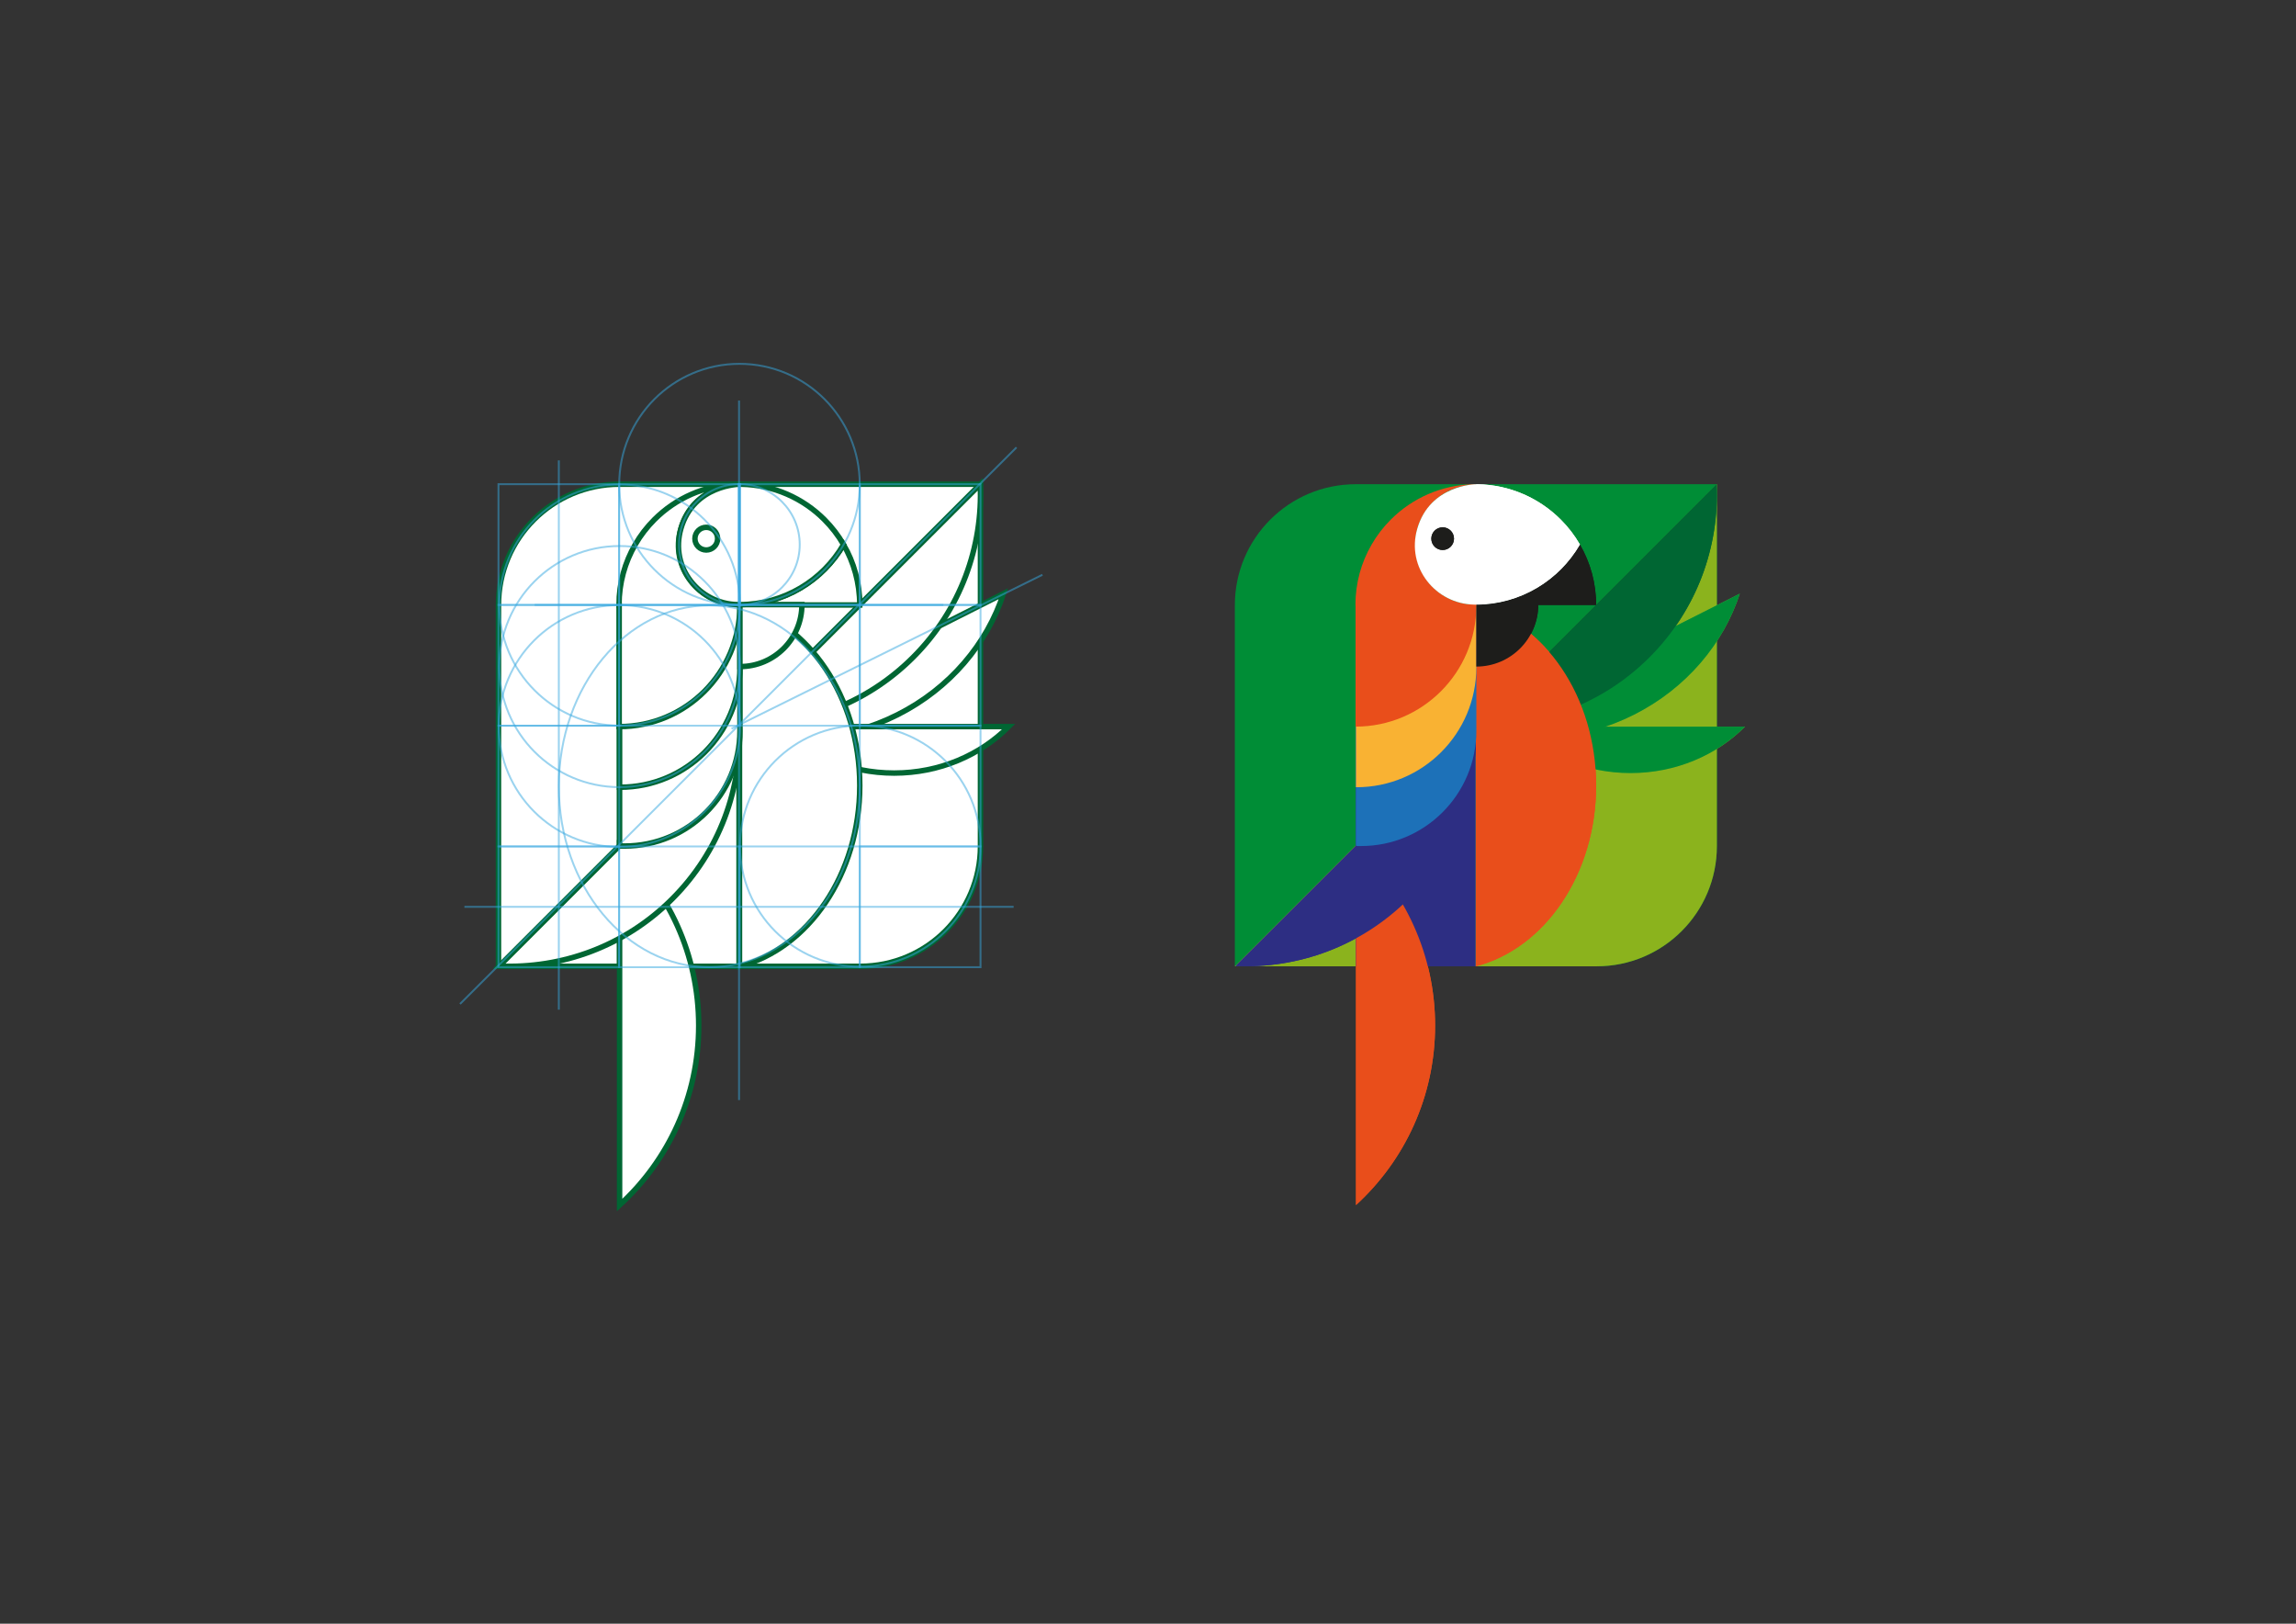 <?xml version="1.0" encoding="UTF-8"?>
<svg xmlns="http://www.w3.org/2000/svg" xmlns:xlink="http://www.w3.org/1999/xlink" version="1.0" x="0px" y="0px" viewBox="0 0 841.89 595.28" style="enable-background:new 0 0 841.89 595.28;" xml:space="preserve">
<rect x="0" y="0" width="841.89" height="595.28" fill="#333333" stroke="none"/>
<style type="text/css">
	.st0{fill:#008D36;}
	.st1{fill:#8BB31D;}
	.st2{fill:#E94E1B;}
	.st3{fill:#52AE32;}
	.st4{fill:#006633;}
	.st5{fill:#73B129;}
	.st6{fill:#1D1D1B;}
	.st7{fill:#2D2E83;}
	.st8{fill:#FFFFFF;}
	.st9{fill:#1D71B8;}
	.st10{fill:#F9B233;}
	.st11{fill:#FFFFFF;stroke:#006633;stroke-width:2;stroke-miterlimit:10;}
	.st12{opacity:0.5;fill:#F9B233;stroke:#36A9E1;stroke-width:0.7;stroke-miterlimit:10;}
	.st13{opacity:0.5;fill:#E94E1B;stroke:#36A9E1;stroke-width:0.7;stroke-miterlimit:10;}
	.st14{opacity:0.5;fill:#FFFFFF;stroke:#36A9E1;stroke-width:0.7;stroke-miterlimit:10;}
	.st15{opacity:0.5;fill:none;stroke:#36A9E1;stroke-width:0.7;stroke-miterlimit:10;}
</style>
<g id="Layer_2">
	<path class="st0" d="M585.48,354.26H452.79v-132.4c0-24.49,19.85-44.34,44.34-44.34h132.4V310.2   C629.54,334.53,609.81,354.26,585.48,354.26z"></path>
	<path class="st1" d="M585.48,354.26H452.79l176.75-176.75V310.2C629.54,334.53,609.81,354.26,585.48,354.26z"></path>
	<rect x="497.06" y="221.78" class="st2" width="44.27" height="44.27"></rect>
	<path class="st3" d="M540.44,266.84l97.51-49.19c-5.95,18.24-19.48,34.62-38.78,44.36C579.86,271.75,558.64,272.9,540.44,266.84z"></path>
	<path class="st4" d="M629.46,177.53l-88.06,88.06c22.83,1.02,46-7.18,63.44-24.62C622.27,223.53,630.48,200.36,629.46,177.53z"></path>
	<path class="st5" d="M555.88,266.39l83.99,0c-10.4,10.46-25.36,17.03-41.99,17.03C581.24,283.41,566.28,276.85,555.88,266.39z"></path>
	<path class="st6" d="M585.27,221.79h-44v-0.12c16.26-0.05,30.45-8.89,38.06-22.02C583.11,206.16,585.27,213.72,585.27,221.79z"></path>
	<path class="st2" d="M585.27,287.99c0,32.58-18.91,59.79-44.1,66.27l0-132.53C566.36,228.2,585.27,255.41,585.27,287.99z"></path>
	<path class="st7" d="M541,354.26h-43.79v-88.68c0-24.19,19.61-43.79,43.79-43.79h0V354.26z"></path>
	<path class="st8" d="M579.33,199.65c-7.61,13.13-21.8,21.97-38.06,22.02v-44.14h0.57c11.89,0.22,22.64,5.14,30.46,12.96   C575.03,193.22,577.4,196.29,579.33,199.65z"></path>
	<path class="st2" d="M497.21,310.17V441.8c17.83-16.31,29.01-39.75,29.01-65.82S515.04,326.48,497.21,310.17z"></path>
	<path class="st7" d="M541.11,266.12l-88.06,88.06c22.83,1.02,46-7.18,63.44-24.62C533.93,312.13,542.13,288.96,541.11,266.12z"></path>
	<path class="st9" d="M499.4,310.17h-2.19v-87.99h44.12v46.06C541.33,291.4,522.56,310.17,499.4,310.17z"></path>
	<path class="st10" d="M497.39,288.61h-0.18v-66.83h44.12v22.89C541.33,268.93,521.66,288.61,497.39,288.61z"></path>
	<path class="st2" d="M497.06,266.39L497.06,266.39l0-44.73h44.27v0.46C541.33,246.57,521.51,266.39,497.06,266.39z"></path>
	<path class="st6" d="M541.33,244.38L541.33,244.38l0-22.72h22.72v0C564.05,234.2,553.88,244.38,541.33,244.38z"></path>
	<path class="st0" d="M540.44,266.84l97.51-49.19c-5.95,18.24-19.48,34.62-38.78,44.36C579.86,271.75,558.64,272.9,540.44,266.84z"></path>
	<path class="st4" d="M629.46,177.53l-88.06,88.06c22.83,1.02,46-7.18,63.44-24.62C622.27,223.53,630.48,200.36,629.46,177.53z"></path>
	<path class="st0" d="M555.88,266.39l83.99,0c-10.4,10.46-25.36,17.03-41.99,17.03C581.24,283.41,566.28,276.85,555.88,266.39z"></path>
	<path class="st6" d="M585.27,221.79h-44v-0.12c16.26-0.05,30.45-8.89,38.06-22.02C583.11,206.16,585.27,213.72,585.27,221.79z"></path>
	<path class="st2" d="M585.27,287.99c0,32.58-18.91,59.79-44.1,66.27l0-132.53C566.36,228.2,585.27,255.41,585.27,287.99z"></path>
	<path class="st7" d="M541,354.26h-43.79v-88.68c0-24.19,19.61-43.79,43.79-43.79h0V354.26z"></path>
	<path class="st2" d="M497.21,310.17V441.8c17.83-16.31,29.01-39.75,29.01-65.82S515.04,326.48,497.21,310.17z"></path>
	<path class="st7" d="M541.11,266.12l-88.06,88.06c22.83,1.02,46-7.18,63.44-24.62C533.93,312.13,542.13,288.96,541.11,266.12z"></path>
	<path class="st9" d="M499.08,310.17h-1.54c-0.18,0-0.33-0.15-0.33-0.33V222.5c0-0.18,0.15-0.33,0.33-0.33h43.47   c0.18,0,0.33,0.15,0.33,0.33v45.41C541.33,291.25,522.41,310.17,499.08,310.17z"></path>
	<path class="st10" d="M497.39,288.61h-0.18v-66.83h44.12v22.89C541.33,268.93,521.66,288.61,497.39,288.61z"></path>
	<path class="st2" d="M540.73,221.66c-0.18,0-0.35-0.02-0.53-0.02c-11.82-0.35-21.29-10.03-21.29-21.93   c0-12.13,9.83-21.96,21.96-21.96H541v-0.22h-0.56c-11.89,0.21-22.64,5.13-30.47,12.96c-2.73,2.73-5.1,5.8-7.03,9.16   c-3.78,6.51-5.94,14.07-5.94,22.14h0.06v44.6c24.45,0,44.27-19.82,44.27-44.27v-0.46H540.73z M525.36,218.74   c-0.58-0.22-1.16-0.44-1.73-0.69C524.2,218.3,524.78,218.52,525.36,218.74z M539.69,221.62c-0.68-0.02-1.36-0.04-2.04-0.1   C538.32,221.57,539,221.6,539.69,221.62z M536.71,221.42c-0.67-0.07-1.34-0.13-2-0.23C535.37,221.29,536.04,221.36,536.71,221.42z    M533.78,221.03c-0.65-0.11-1.31-0.22-1.95-0.36C532.47,220.81,533.13,220.92,533.78,221.03z M530.9,220.45   c-0.63-0.15-1.26-0.3-1.88-0.47C529.64,220.15,530.27,220.3,530.9,220.45z M528.1,219.68c-0.61-0.19-1.22-0.37-1.81-0.59   C526.88,219.31,527.49,219.5,528.1,219.68z M520.14,216.33c-0.52-0.28-1.04-0.56-1.54-0.86   C519.1,215.78,519.62,216.05,520.14,216.33z M522.7,217.62c-0.55-0.25-1.1-0.5-1.64-0.77C521.6,217.12,522.15,217.37,522.7,217.62z    M510.9,209.65c-0.38-0.36-0.77-0.71-1.15-1.09C510.13,208.94,510.52,209.29,510.9,209.65z M517.67,214.89   c-0.49-0.31-0.98-0.61-1.45-0.93C516.69,214.28,517.18,214.58,517.67,214.89z M515.3,213.29c-0.45-0.33-0.91-0.65-1.35-0.99   C514.39,212.64,514.84,212.96,515.3,213.29z M513.05,211.55c-0.42-0.35-0.85-0.69-1.25-1.05   C512.2,210.86,512.63,211.2,513.05,211.55z M505.15,203.04c-0.24-0.33-0.49-0.66-0.72-1C504.66,202.38,504.91,202.71,505.15,203.04   z M508.87,207.61c-0.34-0.37-0.69-0.73-1.02-1.1C508.18,206.89,508.53,207.24,508.87,207.61z M506.97,205.43   c-0.3-0.37-0.61-0.73-0.9-1.1C506.36,204.71,506.67,205.07,506.97,205.43z"></path>
	<path class="st6" d="M541.33,244.38L541.33,244.38l0-22.72h22.72v0C564.05,234.2,553.88,244.38,541.33,244.38z"></path>
	<path class="st8" d="M572.3,190.49c-7.82-7.82-18.57-12.74-30.46-12.96h-0.57v-0.01c0,0-16.89,0.11-21.58,16.25   c-4.2,14.45,6.91,27.66,20.8,27.89c0.13,0.01,0.25,0.01,0.38,0.01h0.4c16.26-0.05,30.45-8.89,38.06-22.02   C577.4,196.29,575.03,193.22,572.3,190.49z"></path>
	<circle class="st6" cx="528.99" cy="197.48" r="4.16"></circle>
	<circle class="st6" cx="528.99" cy="197.48" r="4.16"></circle>
</g>
<g id="Layer_2_copy">
	<path class="st0" d="M315.46,354.26H182.78l176.75-176.75V310.2C359.52,334.53,339.8,354.26,315.46,354.26z"></path>
	<path class="st11" d="M315.46,354.26H182.78v-132.4c0-24.49,19.85-44.34,44.34-44.34h132.4V310.2   C359.52,334.53,339.8,354.26,315.46,354.26z"></path>
	<rect x="227.05" y="221.78" class="st2" width="44.27" height="44.27"></rect>
	<path class="st3" d="M270.42,266.84l97.51-49.19c-5.95,18.24-19.48,34.62-38.78,44.36C309.84,271.75,288.63,272.9,270.42,266.84z"></path>
	<path class="st4" d="M359.44,177.53l-88.06,88.06c22.83,1.02,46-7.18,63.44-24.62C352.26,223.53,360.46,200.36,359.44,177.53z"></path>
	<path class="st5" d="M285.86,266.39l83.99,0c-10.4,10.46-25.36,17.03-41.99,17.03C311.22,283.41,296.26,276.85,285.86,266.39z"></path>
	<path class="st6" d="M315.25,221.79h-44v-0.12c16.26-0.05,30.45-8.89,38.06-22.02C313.09,206.16,315.25,213.72,315.25,221.79z"></path>
	<path class="st2" d="M315.26,287.99c0,32.58-18.91,59.79-44.1,66.27l0-132.53C296.34,228.2,315.26,255.41,315.26,287.99z"></path>
	<path class="st7" d="M270.99,354.26h-43.79v-88.68c0-24.19,19.61-43.79,43.79-43.79h0V354.26z"></path>
	<path class="st8" d="M309.31,199.65c-7.61,13.13-21.8,21.97-38.06,22.02v-44.14h0.57c11.89,0.22,22.64,5.14,30.46,12.96   C305.01,193.22,307.38,196.29,309.31,199.65z"></path>
	<path class="st2" d="M227.19,310.17l0,131.63c17.83-16.31,29.01-39.75,29.01-65.82S245.02,326.48,227.19,310.17z"></path>
	<path class="st7" d="M271.1,266.12l-88.06,88.06c22.83,1.02,46-7.18,63.44-24.62C263.91,312.13,272.11,288.96,271.1,266.12z"></path>
	<path class="st9" d="M229.38,310.17h-2.19v-87.99h44.12v46.06C271.32,291.4,252.54,310.17,229.38,310.17z"></path>
	<path class="st10" d="M227.37,288.61h-0.18v-66.83h44.12v22.89C271.32,268.93,251.64,288.61,227.37,288.61z"></path>
	<path class="st2" d="M227.05,266.39L227.05,266.39l0-44.73h44.27v0.46C271.32,246.57,251.49,266.39,227.05,266.39z"></path>
	<path class="st6" d="M271.32,244.38L271.32,244.38l0-22.72h22.72v0C294.04,234.2,283.86,244.38,271.32,244.38z"></path>
	<path class="st11" d="M270.42,266.84l97.51-49.19c-5.95,18.24-19.48,34.62-38.78,44.36C309.84,271.75,288.63,272.9,270.42,266.84z"></path>
	<path class="st11" d="M359.44,177.53l-88.06,88.06c22.83,1.02,46-7.18,63.44-24.62C352.26,223.53,360.46,200.36,359.44,177.53z"></path>
	<path class="st11" d="M285.86,266.39l83.99,0c-10.4,10.46-25.36,17.03-41.99,17.03C311.22,283.41,296.26,276.85,285.86,266.39z"></path>
	<path class="st11" d="M315.25,221.79h-44v-0.12c16.26-0.05,30.45-8.89,38.06-22.02C313.09,206.16,315.25,213.72,315.25,221.79z"></path>
	<path class="st11" d="M315.26,287.99c0,32.58-18.91,59.79-44.1,66.27l0-132.53C296.34,228.2,315.26,255.41,315.26,287.99z"></path>
	<path class="st11" d="M270.99,354.26h-43.79v-88.68c0-24.19,19.61-43.79,43.79-43.79h0V354.26z"></path>
	<path class="st11" d="M227.19,310.17l0,131.63c17.83-16.31,29.01-39.75,29.01-65.82S245.02,326.48,227.19,310.17z"></path>
	<path class="st11" d="M271.1,266.12l-88.06,88.06c22.83,1.02,46-7.18,63.44-24.62C263.91,312.13,272.11,288.96,271.1,266.12z"></path>
	<path class="st11" d="M229.06,310.17h-1.54c-0.18,0-0.33-0.15-0.33-0.33V222.5c0-0.18,0.15-0.33,0.33-0.33h43.47   c0.18,0,0.33,0.15,0.33,0.33v45.41C271.32,291.25,252.4,310.17,229.06,310.17z"></path>
	<path class="st11" d="M227.37,288.61h-0.18v-66.83h44.12v22.89C271.32,268.93,251.64,288.61,227.37,288.61z"></path>
	<path class="st11" d="M270.71,221.66c-0.18,0-0.35-0.02-0.53-0.02c-11.82-0.35-21.29-10.03-21.29-21.93   c0-12.13,9.83-21.96,21.96-21.96h0.13v-0.22h-0.56c-11.89,0.21-22.64,5.13-30.47,12.96c-2.73,2.73-5.1,5.8-7.03,9.16   c-3.78,6.51-5.94,14.07-5.94,22.14h0.06v44.6c24.45,0,44.27-19.82,44.27-44.27v-0.46H270.71z M260.89,220.45 M258.08,219.68"></path>
	<path class="st11" d="M271.32,244.38L271.32,244.38l0-22.72h22.72v0C294.04,234.2,283.86,244.38,271.32,244.38z"></path>
	<path class="st11" d="M302.28,190.49c-7.82-7.82-18.57-12.74-30.46-12.96h-0.57v-0.01c0,0-16.89,0.11-21.58,16.25   c-4.2,14.45,6.91,27.66,20.8,27.89c0.13,0.01,0.25,0.01,0.38,0.01h0.4c16.26-0.05,30.45-8.89,38.06-22.02   C307.38,196.29,305.01,193.22,302.28,190.49z"></path>
	<circle class="st6" cx="258.97" cy="197.48" r="4.16"></circle>
	<circle class="st11" cx="258.97" cy="197.48" r="4.16"></circle>
</g>
<g id="Layer_1">
	<path class="st12" d="M270.98,177.52v0.01h-0.56C270.61,177.52,270.79,177.52,270.98,177.52z"></path>
	<rect x="270.98" y="177.52" class="st13" width="0.27" height="44.27"></rect>
	<path class="st12" d="M271.82,177.53h-0.57v-0.01C271.44,177.52,271.63,177.52,271.82,177.53z"></path>
	<rect x="270.98" y="177.52" class="st12" width="0.27" height="44.27"></rect>
	<rect x="270.98" y="177.53" class="st14" width="0.27" height="44.14"></rect>
	<line class="st15" x1="196.05" y1="221.78" x2="345.92" y2="221.78"></line>
	<line class="st15" x1="170.29" y1="332.46" x2="371.68" y2="332.46"></line>
	<line class="st15" x1="204.91" y1="370.17" x2="204.91" y2="168.78"></line>
	<line class="st15" x1="270.99" y1="403.3" x2="270.99" y2="146.85"></line>
	<rect x="270.99" y="177.51" class="st15" width="44.27" height="44.27"></rect>
	<rect x="315.26" y="177.51" class="st15" width="44.27" height="44.27"></rect>
	<rect x="182.78" y="177.51" class="st15" width="44.27" height="44.27"></rect>
	<rect x="226.98" y="177.51" class="st15" width="44.27" height="44.27"></rect>
	<rect x="182.78" y="221.78" class="st15" width="44.27" height="44.27"></rect>
	<rect x="226.98" y="221.78" class="st15" width="44.27" height="44.27"></rect>
	<rect x="270.99" y="221.78" class="st15" width="44.27" height="44.27"></rect>
	<rect x="182.78" y="266.05" class="st15" width="44.27" height="44.27"></rect>
	<rect x="182.78" y="310.32" class="st15" width="44.27" height="44.27"></rect>
	<rect x="226.98" y="310.32" class="st15" width="44.27" height="44.27"></rect>
	<rect x="270.99" y="310.32" class="st15" width="44.27" height="44.27"></rect>
	<rect x="315.26" y="310.32" class="st15" width="44.27" height="44.27"></rect>
	<rect x="315.26" y="266.05" class="st15" width="44.27" height="44.27"></rect>
	<rect x="315.26" y="221.78" class="st15" width="44.27" height="44.27"></rect>
	<ellipse class="st15" cx="260.08" cy="288.27" rx="55.17" ry="66.32"></ellipse>
	<ellipse class="st15" cx="271.15" cy="177.59" rx="44.1" ry="44.2"></ellipse>
	<ellipse class="st15" cx="271.11" cy="199.65" rx="22.13" ry="22.17"></ellipse>
	<ellipse class="st15" cx="227.19" cy="244.38" rx="44.1" ry="44.2"></ellipse>
	<ellipse class="st15" cx="227.13" cy="266.17" rx="44.25" ry="44.34"></ellipse>
	<line class="st15" x1="168.68" y1="368.07" x2="372.72" y2="164.03"></line>
	<line class="st15" x1="382.23" y1="210.72" x2="268.23" y2="267.15"></line>
	<ellipse class="st15" cx="227.19" cy="221.82" rx="44.1" ry="44.2"></ellipse>
	<ellipse class="st15" cx="315.45" cy="310.19" rx="44.1" ry="44.2"></ellipse>
</g>
</svg>
